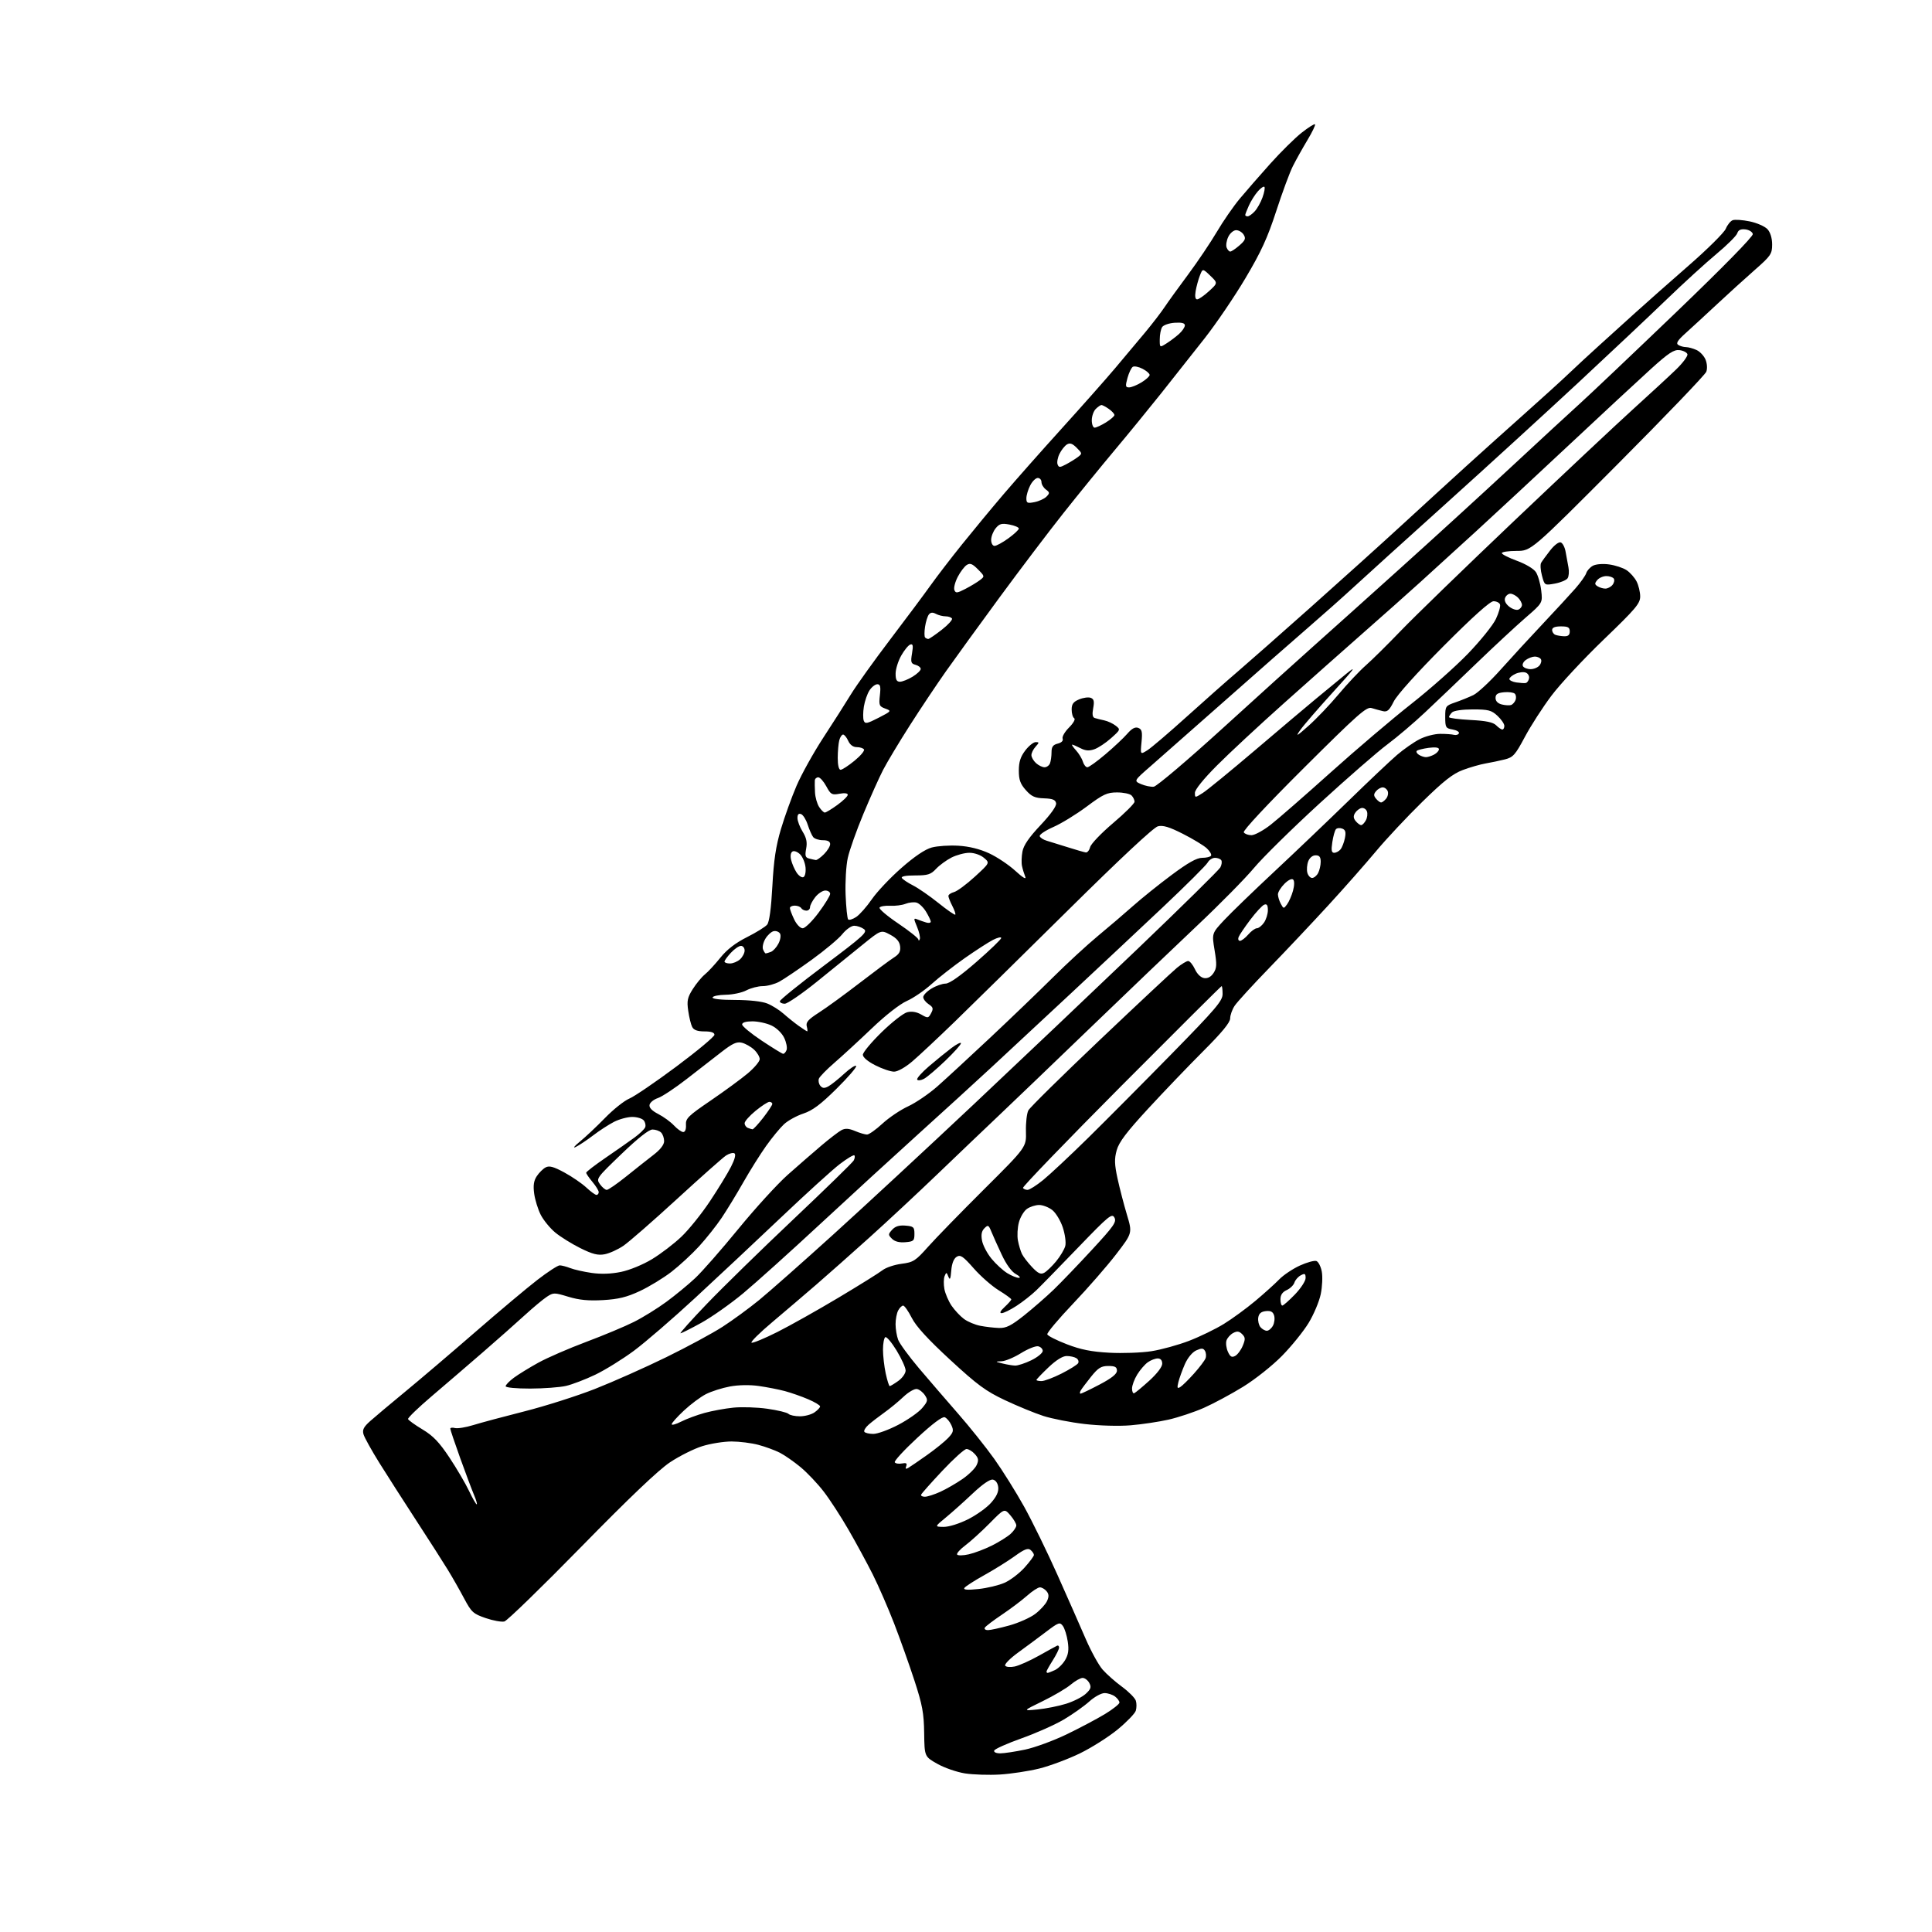 <?xml version="1.0" encoding="UTF-8" standalone="no"?>
<svg 
  version="1.1" 
  xmlns="http://www.w3.org/2000/svg" 
  xmlns:xlink="http://www.w3.org/1999/xlink" 
  xmlns:svg="http://www.w3.org/2000/svg"
  xmlns:rdf="http://www.w3.org/1999/02/22-rdf-syntax-ns#"
  xmlns:cc="http://creativecommons.org/ns#"
  xmlns:dc="http://purl.org/dc/elements/1.1/"
  viewBox="0 0 768 768"
  width="768"
  height="768"
>
<style>svg {background-color: white; }</style>"
<path stroke="none" fill="black" fill-rule="evenodd" d="M397.50,705.40C393.10,705.66 386.85,705.46 383.61,704.96C380.37,704.45 375.42,702.74 372.61,701.15C367.50,698.26 367.50,698.26 367.37,688.88C367.26,680.98 366.65,677.69 363.51,668.06C361.46,661.77 357.82,651.56 355.43,645.36C353.03,639.17 349.20,630.38 346.92,625.83C344.63,621.29 340.30,613.30 337.29,608.09C334.28,602.87 329.85,596.05 327.44,592.93C325.04,589.80 320.92,585.45 318.29,583.26C315.65,581.07 311.93,578.47 310.00,577.48C308.07,576.50 304.25,575.09 301.50,574.36C298.75,573.62 293.95,573.02 290.84,573.01C287.73,573.01 282.47,573.84 279.17,574.87C275.86,575.90 270.09,578.79 266.33,581.29C261.76,584.33 250.06,595.47 231.00,614.94C215.32,630.95 201.60,644.28 200.50,644.56C199.40,644.84 196.06,644.24 193.08,643.22C188.11,641.52 187.41,640.88 184.51,635.43C182.78,632.17 179.85,627.02 178.00,624.00C176.15,620.98 170.54,612.20 165.52,604.50C160.51,596.80 153.88,586.45 150.79,581.50C147.71,576.55 144.88,571.46 144.51,570.19C143.97,568.37 144.53,567.25 147.16,564.90C149.00,563.26 155.26,558.00 161.08,553.21C166.90,548.42 179.43,537.75 188.93,529.50C198.42,521.25 209.55,511.91 213.65,508.75C217.75,505.59 221.73,503.00 222.49,503.00C223.25,503.00 225.14,503.49 226.68,504.09C228.23,504.69 232.06,505.56 235.20,506.01C238.96,506.55 242.93,506.41 246.88,505.60C250.27,504.90 255.61,502.71 259.18,500.54C262.66,498.44 267.92,494.42 270.87,491.61C273.83,488.80 278.93,482.45 282.22,477.50C285.51,472.55 289.28,466.39 290.59,463.80C292.11,460.82 292.60,458.87 291.95,458.47C291.38,458.12 289.88,458.51 288.61,459.33C287.35,460.16 278.55,467.96 269.06,476.67C259.57,485.38 250.00,493.73 247.79,495.23C245.58,496.73 242.23,498.24 240.35,498.59C237.68,499.10 235.55,498.56 230.71,496.16C227.30,494.47 222.80,491.67 220.72,489.95C218.64,488.22 216.05,485.05 214.95,482.91C213.86,480.76 212.69,476.99 212.35,474.53C211.90,471.26 212.17,469.38 213.37,467.56C214.27,466.19 215.85,464.62 216.88,464.07C218.33,463.29 220.02,463.74 224.32,466.07C227.38,467.73 231.30,470.42 233.05,472.04C234.79,473.67 236.61,475.00 237.11,475.00C237.60,475.00 238.00,474.50 238.00,473.89C238.00,473.29 236.87,471.45 235.50,469.82C234.12,468.18 233.01,466.54 233.02,466.17C233.03,465.80 236.52,463.12 240.77,460.21C245.02,457.30 250.17,453.70 252.20,452.21C254.24,450.72 256.16,448.88 256.47,448.12C256.78,447.37 256.52,446.13 255.89,445.37C255.27,444.62 253.22,444.00 251.34,444.00C249.46,444.00 246.21,444.87 244.11,445.94C242.02,447.01 238.26,449.44 235.78,451.34C233.29,453.24 230.18,455.31 228.88,455.93C227.57,456.56 228.30,455.61 230.50,453.82C232.70,452.03 237.20,447.79 240.51,444.40C243.82,441.00 248.17,437.54 250.18,436.70C252.19,435.86 260.63,430.11 268.92,423.93C277.21,417.74 284.00,412.08 284.00,411.34C284.00,410.44 282.69,410.00 280.04,410.00C277.27,410.00 275.80,409.47 275.16,408.25C274.66,407.29 273.95,404.39 273.58,401.81C273.00,397.84 273.27,396.53 275.38,393.19C276.75,391.02 278.91,388.40 280.18,387.37C281.46,386.34 284.23,383.34 286.35,380.71C288.96,377.46 292.34,374.85 296.90,372.55C300.60,370.69 304.22,368.45 304.95,367.56C305.82,366.51 306.54,361.22 307.03,352.23C307.58,341.88 308.43,336.30 310.44,329.55C311.91,324.62 314.70,316.88 316.65,312.34C318.60,307.80 323.37,299.23 327.24,293.29C331.12,287.36 336.08,279.57 338.26,276.00C340.45,272.43 347.47,262.61 353.87,254.20C360.27,245.78 367.52,236.05 370.00,232.57C372.48,229.10 378.07,221.81 382.44,216.38C386.81,210.94 394.21,202.00 398.90,196.50C403.59,191.00 413.96,179.27 421.96,170.44C429.96,161.61 439.53,150.81 443.22,146.44C446.92,142.07 452.32,135.63 455.22,132.13C458.13,128.63 461.58,124.13 462.91,122.13C464.24,120.13 468.44,114.31 472.25,109.19C476.06,104.06 481.21,96.41 483.70,92.19C486.19,87.96 490.29,82.03 492.81,79.00C495.34,75.97 500.80,69.71 504.95,65.08C509.10,60.44 514.70,54.92 517.38,52.79C520.07,50.67 522.48,49.15 522.74,49.41C523.00,49.67 521.64,52.50 519.72,55.69C517.80,58.89 515.21,63.52 513.96,66.00C512.70,68.47 509.72,76.54 507.32,83.92C503.87,94.53 501.32,100.10 495.09,110.58C490.77,117.87 483.46,128.63 478.86,134.49C474.26,140.35 466.45,150.23 461.50,156.45C456.55,162.66 448.21,172.87 442.96,179.12C437.71,185.38 428.60,196.57 422.71,204.00C416.82,211.43 405.37,226.55 397.25,237.60C389.14,248.66 379.57,261.84 376.00,266.90C372.43,271.97 365.99,281.59 361.71,288.30C357.42,295.01 352.64,302.98 351.07,306.01C349.50,309.03 345.97,316.91 343.22,323.51C340.47,330.10 337.68,337.98 337.01,341.02C336.33,344.06 335.95,350.66 336.14,355.69C336.34,360.72 336.80,365.13 337.16,365.50C337.53,365.86 338.96,365.42 340.34,364.52C341.72,363.61 344.52,360.44 346.57,357.47C348.61,354.50 353.90,348.90 358.32,345.03C363.55,340.43 367.76,337.60 370.40,336.89C372.63,336.29 377.39,335.97 380.98,336.19C385.24,336.44 389.47,337.49 393.18,339.20C396.30,340.64 400.99,343.77 403.60,346.16C406.62,348.92 408.06,349.77 407.55,348.50C407.11,347.40 406.52,345.49 406.26,344.26C405.99,343.03 406.07,340.43 406.44,338.48C406.90,336.00 409.07,332.84 413.63,328.01C417.73,323.66 420.03,320.42 419.82,319.29C419.55,317.92 418.44,317.47 415.02,317.35C411.40,317.23 410.05,316.63 407.79,314.09C405.59,311.62 405.00,309.99 405.00,306.33C405.00,302.90 405.66,300.82 407.55,298.34C408.95,296.50 410.82,295.00 411.71,295.00C413.16,295.00 413.15,295.17 411.65,296.83C410.74,297.83 410.00,299.34 410.00,300.17C410.00,301.01 410.82,302.43 411.83,303.35C412.83,304.26 414.36,305.00 415.22,305.00C416.08,305.00 417.06,304.29 417.39,303.42C417.73,302.55 418.00,300.57 418.00,299.03C418.00,296.87 418.58,296.07 420.46,295.60C421.99,295.21 422.73,294.46 422.41,293.62C422.12,292.88 423.27,290.89 424.96,289.20C426.70,287.45 427.59,285.86 427.01,285.51C426.45,285.16 426.00,283.61 426.00,282.06C426.00,279.88 426.67,278.97 428.98,278.01C430.62,277.33 432.70,277.05 433.59,277.40C434.86,277.88 435.07,278.80 434.56,281.52C434.10,283.99 434.29,285.15 435.20,285.43C435.92,285.65 437.62,286.08 439.00,286.37C440.38,286.67 442.40,287.61 443.50,288.47C445.46,289.99 445.42,290.09 441.66,293.44C439.55,295.33 436.56,297.31 435.02,297.84C432.96,298.56 431.49,298.45 429.49,297.41C428.00,296.64 426.52,296.00 426.21,296.00C425.90,296.00 426.58,297.01 427.71,298.25C428.84,299.49 430.08,301.51 430.45,302.75C430.83,303.99 431.63,305.00 432.24,305.00C432.85,305.00 436.08,302.68 439.42,299.84C442.77,297.01 446.67,293.34 448.11,291.68C449.94,289.57 451.24,288.88 452.48,289.35C453.94,289.92 454.17,290.90 453.77,295.02C453.29,300.01 453.29,300.01 456.13,298.22C457.69,297.23 464.71,291.24 471.73,284.90C478.75,278.56 487.88,270.49 492.00,266.97C496.12,263.44 509.18,251.94 521.00,241.41C532.83,230.89 549.06,216.25 557.07,208.89C565.08,201.52 576.59,191.00 582.64,185.50C588.70,180.00 599.21,170.55 606.01,164.50C612.81,158.45 620.74,151.25 623.62,148.50C626.50,145.75 631.93,140.73 635.68,137.34C639.43,133.95 645.89,128.10 650.04,124.34C654.19,120.58 663.73,112.15 671.23,105.60C678.74,99.06 685.40,92.45 686.03,90.92C686.67,89.39 687.89,87.87 688.76,87.54C689.63,87.20 692.69,87.42 695.56,88.01C698.43,88.61 701.60,90.01 702.62,91.13C703.76,92.40 704.45,94.68 704.45,97.20C704.45,100.95 703.95,101.69 697.48,107.37C693.64,110.74 686.89,116.88 682.47,121.00C678.05,125.12 672.49,130.25 670.12,132.38C666.85,135.32 666.13,136.47 667.15,137.12C667.89,137.59 669.27,137.98 670.20,137.98C671.14,137.99 673.02,138.51 674.39,139.13C675.75,139.75 677.36,141.46 677.97,142.93C678.61,144.48 678.74,146.52 678.28,147.77C677.84,148.96 662.00,165.47 643.08,184.47C608.67,219.00 608.67,219.00 602.84,219.00C599.63,219.00 597.00,219.39 597.00,219.87C597.00,220.34 599.71,221.72 603.02,222.93C606.48,224.19 609.68,226.10 610.55,227.43C611.38,228.71 612.33,231.98 612.65,234.70C613.24,239.66 613.24,239.66 606.40,245.58C602.64,248.84 593.92,256.93 587.03,263.57C580.14,270.21 570.90,279.03 566.50,283.16C562.10,287.30 555.35,293.04 551.50,295.91C547.65,298.77 535.56,309.30 524.63,319.30C513.71,329.30 501.93,340.89 498.47,345.04C495.00,349.20 484.82,359.53 475.83,368.00C466.85,376.48 447.58,394.91 433.00,408.96C418.43,423.01 402.23,438.54 397.00,443.49C391.78,448.43 380.94,458.78 372.91,466.49C364.89,474.19 352.52,485.72 345.41,492.11C338.31,498.50 328.90,506.83 324.50,510.64C320.10,514.44 312.27,521.12 307.10,525.48C301.92,529.83 298.17,533.56 298.76,533.75C299.34,533.95 303.96,532.03 309.00,529.50C314.05,526.96 324.99,520.82 333.30,515.85C341.61,510.89 349.49,505.97 350.81,504.93C352.14,503.89 355.53,502.74 358.36,502.38C363.08,501.77 363.95,501.21 368.93,495.61C371.92,492.25 381.93,481.97 391.18,472.76C408.00,456.02 408.00,456.02 407.83,449.76C407.74,446.32 408.17,442.55 408.79,441.39C409.41,440.23 422.20,427.63 437.21,413.38C452.22,399.13 466.00,386.24 467.83,384.74C469.66,383.23 471.68,382.01 472.33,382.02C472.97,382.03 474.18,383.50 475.00,385.27C475.90,387.22 477.37,388.62 478.69,388.81C480.10,389.01 481.41,388.30 482.40,386.79C483.69,384.82 483.76,383.40 482.82,377.74C481.71,371.02 481.71,371.02 486.60,365.78C489.30,362.89 498.25,354.23 506.50,346.53C514.75,338.83 528.02,326.16 536.00,318.39C543.98,310.61 552.68,302.38 555.34,300.10C558.00,297.82 562.04,295.00 564.32,293.84C566.60,292.67 570.27,291.72 572.48,291.72C574.69,291.71 577.17,291.89 578.00,292.11C578.83,292.32 579.70,292.05 579.94,291.50C580.19,290.95 579.06,290.27 577.44,289.99C574.70,289.52 574.50,289.17 574.50,285.03C574.50,280.74 574.64,280.54 578.50,279.21C580.70,278.46 583.94,277.14 585.71,276.29C587.47,275.43 592.38,270.85 596.60,266.11C600.83,261.38 608.39,253.16 613.40,247.85C618.40,242.54 624.18,236.27 626.24,233.92C628.30,231.57 630.24,228.83 630.56,227.82C630.87,226.82 632.07,225.50 633.22,224.88C634.41,224.25 637.16,224.02 639.66,224.37C642.05,224.70 645.16,225.71 646.56,226.63C647.96,227.55 649.75,229.56 650.55,231.10C651.35,232.64 652.00,235.34 652.00,237.10C652.00,239.90 650.23,241.99 637.49,254.24C629.51,261.92 620.15,271.97 616.70,276.58C613.24,281.18 608.49,288.55 606.15,292.95C602.34,300.10 601.49,301.05 598.19,301.88C596.16,302.39 592.74,303.11 590.58,303.48C588.43,303.85 584.34,305.02 581.51,306.08C577.52,307.57 573.85,310.46 565.37,318.76C559.33,324.67 551.04,333.52 546.95,338.43C542.85,343.34 534.33,353.01 528.00,359.90C521.67,366.80 511.11,378.00 504.52,384.80C497.93,391.59 491.75,398.36 490.78,399.83C489.81,401.30 489.01,403.55 489.01,404.83C489.00,406.46 485.77,410.40 478.33,417.83C472.46,423.70 462.58,434.01 456.37,440.75C447.81,450.04 444.79,454.03 443.90,457.25C442.95,460.68 443.02,462.85 444.24,468.50C445.08,472.35 446.75,478.80 447.96,482.83C450.16,490.16 450.16,490.16 443.69,498.58C440.13,503.22 432.44,512.04 426.59,518.19C420.74,524.34 416.11,529.85 416.31,530.43C416.50,531.02 420.00,532.79 424.08,534.36C429.67,536.51 433.85,537.34 441.00,537.73C446.23,538.01 453.73,537.74 457.68,537.13C461.63,536.51 468.38,534.65 472.67,533.00C476.96,531.35 483.18,528.33 486.49,526.29C489.79,524.26 495.43,520.14 499.00,517.15C502.57,514.16 506.85,510.30 508.50,508.59C510.15,506.88 513.83,504.41 516.67,503.10C519.52,501.80 522.50,500.98 523.30,501.28C524.10,501.59 525.06,503.48 525.43,505.48C525.81,507.49 525.62,511.53 525.01,514.47C524.40,517.40 522.23,522.54 520.20,525.88C518.16,529.23 513.42,535.10 509.65,538.94C505.84,542.83 498.96,548.29 494.15,551.26C489.39,554.19 482.35,557.97 478.50,559.67C474.65,561.36 468.35,563.46 464.50,564.33C460.64,565.20 453.87,566.21 449.44,566.58C444.84,566.97 437.00,566.75 431.18,566.07C425.57,565.42 418.17,563.97 414.74,562.86C411.31,561.75 404.45,558.93 399.50,556.60C391.87,553.00 388.56,550.57 377.70,540.55C368.85,532.38 364.15,527.25 362.44,523.87C361.08,521.19 359.54,519.00 359.02,519.00C358.50,519.00 357.60,519.87 357.04,520.93C356.47,522.00 356.00,524.44 356.00,526.37C356.00,528.29 356.47,531.10 357.04,532.61C357.62,534.12 361.33,539.19 365.29,543.88C369.26,548.56 376.26,556.69 380.86,561.95C385.46,567.20 391.92,575.29 395.22,579.91C398.52,584.54 403.86,593.09 407.10,598.91C410.33,604.74 416.29,616.92 420.34,626.00C424.39,635.08 429.45,646.54 431.58,651.48C433.72,656.42 436.74,661.92 438.31,663.70C439.88,665.49 443.35,668.56 446.03,670.52C448.70,672.49 451.17,674.97 451.51,676.05C451.86,677.12 451.84,678.92 451.49,680.05C451.13,681.17 447.90,684.51 444.31,687.47C440.72,690.43 433.96,694.71 429.29,696.99C424.62,699.26 417.35,701.97 413.15,703.02C408.94,704.06 401.90,705.13 397.50,705.40zM397.67,696.98C399.23,696.97 403.65,696.30 407.50,695.49C411.35,694.68 418.77,691.95 423.99,689.44C429.20,686.92 436.07,683.28 439.24,681.36C442.41,679.43 445.00,677.37 445.00,676.79C445.00,676.20 444.21,675.12 443.25,674.39C442.29,673.66 440.43,673.05 439.12,673.03C437.79,673.01 435.10,674.49 433.01,676.37C430.96,678.22 426.41,681.44 422.89,683.53C419.38,685.61 411.79,688.99 406.04,691.03C400.29,693.08 395.41,695.26 395.21,695.88C394.99,696.53 396.01,696.99 397.67,696.98zM412.50,679.53C415.80,679.20 420.90,678.18 423.83,677.26C426.76,676.34 430.26,674.56 431.62,673.30C433.64,671.43 433.89,670.66 433.01,669.01C432.41,667.90 431.22,667.00 430.36,667.00C429.50,667.00 427.37,668.20 425.64,669.66C423.91,671.13 418.90,674.08 414.50,676.23C406.50,680.13 406.50,680.13 412.50,679.53zM416.45,665.00C416.70,665.00 417.98,664.51 419.29,663.91C420.60,663.32 422.45,661.52 423.40,659.91C424.69,657.72 424.95,655.87 424.45,652.54C424.09,650.09 423.21,647.30 422.50,646.34C421.32,644.72 420.82,644.89 415.86,648.65C412.91,650.88 407.90,654.60 404.72,656.91C401.55,659.21 399.23,661.56 399.57,662.11C399.92,662.68 401.56,662.83 403.35,662.46C405.08,662.10 409.43,660.16 413.00,658.15C416.57,656.14 419.84,654.35 420.25,654.17C420.66,653.98 421.00,654.33 421.00,654.94C421.00,655.54 419.88,657.82 418.50,660.00C417.12,662.18 416.00,664.19 416.00,664.48C416.00,664.77 416.20,665.00 416.45,665.00zM392.71,648.00C393.72,648.00 397.56,647.16 401.24,646.14C404.92,645.12 409.56,643.05 411.54,641.54C413.52,640.03 415.62,637.73 416.22,636.43C417.02,634.66 416.97,633.67 416.02,632.53C415.33,631.69 414.14,631.00 413.38,631.00C412.62,631.00 410.32,632.50 408.25,634.34C406.19,636.17 401.72,639.54 398.31,641.83C394.91,644.12 391.84,646.44 391.50,647.00C391.16,647.55 391.71,648.00 392.71,648.00zM388.94,631.66C392.37,631.31 397.06,630.18 399.34,629.17C401.63,628.15 405.19,625.45 407.25,623.16C409.31,620.87 411.00,618.60 411.00,618.12C411.00,617.64 410.40,616.74 409.66,616.13C408.63,615.28 407.17,615.85 403.41,618.57C400.71,620.52 395.24,623.93 391.25,626.15C387.27,628.36 383.71,630.66 383.35,631.25C382.89,631.99 384.60,632.12 388.94,631.66zM385.07,617.87C387.32,617.37 391.48,615.79 394.33,614.37C397.17,612.94 400.51,610.85 401.75,609.72C402.99,608.58 404.00,607.08 404.00,606.38C404.00,605.68 402.93,603.87 401.63,602.35C399.25,599.59 399.25,599.59 393.38,605.55C390.14,608.82 385.80,612.76 383.73,614.31C381.65,615.86 380.19,617.50 380.47,617.96C380.76,618.41 382.83,618.38 385.07,617.87zM375.09,606.96C377.17,606.98 381.25,605.72 384.78,603.95C388.13,602.28 392.28,599.31 393.99,597.35C396.15,594.90 397.02,592.98 396.81,591.16C396.62,589.55 395.79,588.38 394.68,588.17C393.53,587.95 390.57,589.99 386.68,593.66C383.28,596.87 378.48,601.17 376.00,603.21C371.50,606.91 371.50,606.91 375.09,606.96zM189.50,598.00C189.79,598.00 189.31,596.31 188.43,594.25C187.56,592.19 185.08,585.59 182.92,579.58C180.76,573.58 179.00,568.33 179.00,567.93C179.00,567.52 179.84,567.41 180.86,567.67C181.88,567.94 185.15,567.41 188.11,566.50C191.07,565.58 200.25,563.12 208.50,561.03C216.75,558.94 229.38,554.92 236.56,552.10C243.75,549.27 256.47,543.61 264.84,539.51C273.20,535.42 283.30,529.96 287.27,527.39C291.25,524.82 297.76,520.06 301.74,516.81C305.72,513.55 318.99,501.83 331.24,490.74C343.48,479.66 368.57,456.40 387.00,439.06C405.43,421.71 434.81,393.83 452.31,377.09C469.80,360.35 484.56,345.82 485.10,344.81C485.65,343.79 485.82,342.52 485.49,341.98C485.15,341.44 484.02,341.00 482.98,341.00C481.93,341.00 480.62,341.85 480.06,342.89C479.51,343.92 471.49,351.91 462.24,360.64C452.99,369.36 436.49,384.82 425.58,395.00C414.67,405.18 400.51,418.35 394.12,424.27C387.73,430.20 374.66,442.12 365.08,450.77C355.51,459.42 337.96,475.51 326.08,486.53C314.21,497.55 300.40,509.97 295.39,514.14C290.38,518.30 282.89,523.57 278.76,525.85C274.63,528.13 270.92,530.00 270.51,530.00C270.11,530.00 274.85,524.71 281.05,518.25C287.24,511.79 302.71,496.67 315.41,484.67C328.11,472.66 338.88,462.16 339.34,461.34C339.80,460.52 339.93,459.60 339.62,459.28C339.31,458.97 336.68,460.55 333.78,462.78C330.87,465.01 320.40,474.52 310.50,483.92C300.60,493.32 285.22,507.74 276.33,515.95C267.44,524.17 256.48,533.62 251.98,536.96C247.48,540.29 240.58,544.57 236.65,546.46C232.72,548.34 227.47,550.35 225.00,550.92C222.53,551.49 216.11,551.96 210.75,551.98C205.25,551.99 201.00,551.59 201.00,551.05C201.00,550.53 202.46,549.01 204.25,547.69C206.04,546.36 210.43,543.66 214.00,541.69C217.57,539.72 226.12,536.01 233.00,533.43C239.88,530.85 248.43,527.28 252.00,525.48C255.57,523.69 261.40,520.08 264.94,517.47C268.48,514.86 273.60,510.65 276.31,508.11C279.03,505.58 286.77,496.75 293.52,488.50C300.27,480.25 309.11,470.57 313.15,466.99C317.19,463.40 323.20,458.18 326.50,455.38C329.80,452.58 333.41,449.82 334.51,449.24C336.00,448.46 337.41,448.55 339.88,449.59C341.72,450.37 343.87,451.00 344.66,451.00C345.44,451.00 348.20,449.04 350.79,446.65C353.38,444.26 357.98,441.17 361.00,439.78C364.02,438.39 369.24,434.83 372.60,431.88C375.95,428.92 385.40,420.20 393.60,412.51C401.79,404.82 413.03,394.02 418.58,388.51C424.12,383.00 432.19,375.57 436.50,372.00C440.82,368.43 447.09,363.07 450.43,360.10C453.77,357.13 460.63,351.61 465.68,347.85C472.27,342.94 475.72,341.00 477.87,341.00C479.53,341.00 481.12,340.62 481.41,340.15C481.70,339.68 480.94,338.36 479.72,337.22C478.50,336.08 474.23,333.50 470.23,331.47C464.79,328.71 462.29,327.96 460.28,328.47C458.59,328.89 445.39,341.22 424.55,361.84C406.37,379.82 386.10,399.76 379.50,406.16C372.90,412.55 365.34,419.63 362.69,421.89C359.87,424.30 356.85,426.00 355.41,426.00C354.05,426.00 350.70,424.87 347.97,423.48C344.98,421.97 343.00,420.30 343.00,419.29C343.00,418.36 346.35,414.34 350.44,410.34C354.53,406.34 359.11,402.76 360.63,402.38C362.44,401.92 364.35,402.24 366.19,403.29C368.85,404.82 369.04,404.80 370.13,402.75C371.11,400.93 370.95,400.38 369.14,399.18C367.96,398.40 367.00,397.13 367.00,396.36C367.00,395.60 368.46,394.08 370.25,392.99C372.04,391.90 374.57,391.01 375.87,391.00C377.41,391.00 381.70,387.99 388.12,382.40C393.55,377.66 398.00,373.38 398.00,372.87C398.00,372.36 396.54,372.70 394.75,373.61C392.96,374.52 387.90,377.79 383.50,380.87C379.10,383.96 373.17,388.59 370.33,391.16C367.49,393.73 363.05,396.77 360.46,397.91C357.69,399.14 351.99,403.59 346.60,408.75C341.57,413.56 334.89,419.70 331.77,422.40C328.65,425.09 325.85,427.96 325.53,428.77C325.22,429.59 325.47,430.86 326.09,431.61C326.94,432.63 327.70,432.70 329.25,431.87C330.37,431.27 333.21,429.00 335.56,426.84C337.90,424.68 340.06,423.28 340.34,423.74C340.62,424.19 337.10,428.28 332.51,432.81C326.22,439.04 322.99,441.45 319.34,442.66C316.68,443.54 313.23,445.44 311.67,446.88C310.11,448.32 306.92,452.20 304.57,455.50C302.22,458.80 298.13,465.32 295.47,470.00C292.81,474.68 288.94,481.02 286.88,484.10C284.82,487.17 280.78,492.26 277.91,495.41C275.04,498.55 270.06,503.14 266.86,505.61C263.66,508.07 258.03,511.50 254.35,513.22C249.16,515.64 245.87,516.45 239.74,516.81C233.95,517.14 230.26,516.79 225.96,515.49C220.33,513.78 219.98,513.78 217.38,515.49C215.88,516.47 211.90,519.79 208.52,522.88C205.15,525.97 197.68,532.57 191.94,537.55C186.20,542.53 177.09,550.35 171.71,554.93C166.32,559.51 162.05,563.63 162.21,564.10C162.37,564.57 164.96,566.43 167.96,568.23C172.17,570.75 174.61,573.30 178.67,579.42C181.56,583.77 185.06,589.74 186.45,592.67C187.84,595.60 189.21,598.00 189.50,598.00zM367.67,594.98C368.68,594.97 371.41,594.09 373.75,593.03C376.08,591.97 380.05,589.69 382.56,587.96C385.07,586.23 387.62,583.74 388.22,582.41C389.11,580.46 388.98,579.63 387.50,578.00C386.51,576.90 385.02,576.00 384.21,576.00C383.39,576.00 379.07,579.89 374.61,584.64C370.15,589.39 366.35,593.67 366.17,594.14C365.98,594.61 366.66,594.99 367.67,594.98zM361.08,583.49C361.86,583.03 365.20,580.75 368.50,578.41C371.80,576.08 375.59,573.01 376.92,571.60C379.01,569.36 379.18,568.68 378.17,566.48C377.54,565.09 376.35,563.69 375.54,563.38C374.59,563.01 370.63,565.99 364.59,571.60C359.38,576.43 355.37,580.79 355.68,581.29C355.98,581.78 357.27,581.99 358.53,581.75C360.25,581.42 360.68,581.68 360.24,582.82C359.82,583.91 360.05,584.10 361.08,583.49zM347.16,570.00C348.84,570.00 353.32,568.36 357.13,566.36C360.94,564.36 365.19,561.38 366.57,559.74C368.83,557.05 368.94,556.54 367.67,554.63C366.90,553.46 365.48,552.34 364.52,552.16C363.56,551.96 361.15,553.35 359.14,555.25C357.14,557.15 353.70,559.98 351.50,561.54C349.30,563.11 346.50,565.27 345.28,566.34C344.06,567.41 343.30,568.68 343.59,569.15C343.88,569.62 345.49,570.00 347.16,570.00zM270.78,565.11C272.86,564.05 277.02,562.50 280.03,561.67C283.04,560.84 288.22,559.89 291.54,559.56C294.86,559.22 300.93,559.42 305.02,560.00C309.11,560.58 312.89,561.49 313.43,562.03C313.96,562.56 316.01,563.00 317.98,563.00C319.95,563.00 322.56,562.30 323.78,561.44C325.00,560.59 326.00,559.52 326.00,559.07C326.00,558.62 323.86,557.33 321.25,556.22C318.64,555.10 314.48,553.65 312.00,552.98C309.52,552.32 304.85,551.41 301.62,550.95C298.04,550.44 293.56,550.52 290.15,551.15C287.08,551.72 282.80,553.08 280.64,554.18C278.48,555.28 274.53,558.23 271.86,560.73C269.19,563.23 267.00,565.67 267.00,566.16C267.00,566.64 268.70,566.17 270.78,565.11zM429.54,554.00C429.91,554.00 433.31,552.37 437.10,550.38C441.89,547.86 444.00,546.18 444.00,544.88C444.00,543.41 443.26,543.00 440.57,543.00C437.73,543.00 436.54,543.74 433.72,547.25C431.85,549.59 429.99,552.06 429.60,552.75C429.20,553.44 429.18,554.00 429.54,554.00zM450.86,553.83C451.33,553.65 454.03,551.41 456.86,548.85C459.93,546.06 462.00,543.35 462.00,542.10C462.00,540.75 461.36,540.00 460.22,540.00C459.24,540.00 457.48,540.67 456.30,541.50C455.13,542.32 453.23,544.51 452.08,546.37C450.94,548.22 450.00,550.73 450.00,551.95C450.00,553.17 450.39,554.02 450.86,553.83zM469.16,551.38C469.96,550.90 472.42,548.48 474.64,546.00C476.86,543.52 478.93,540.78 479.24,539.91C479.56,539.03 479.44,537.71 478.98,536.97C478.31,535.88 477.63,535.85 475.51,536.81C473.96,537.52 472.12,539.75 471.01,542.26C469.99,544.59 468.83,547.80 468.43,549.38C467.85,551.73 467.98,552.10 469.16,551.38zM353.68,551.00C353.96,551.00 355.50,550.07 357.10,548.93C358.69,547.79 360.00,545.94 360.00,544.81C360.00,543.68 358.39,540.11 356.42,536.87C354.45,533.63 352.43,531.24 351.92,531.55C351.41,531.86 351.00,534.09 351.00,536.51C351.00,538.93 351.49,543.17 352.08,545.95C352.68,548.73 353.40,551.00 353.68,551.00zM414.03,549.00C415.14,549.00 418.71,547.66 421.96,546.02C425.20,544.38 428.17,542.53 428.56,541.91C428.94,541.29 428.64,540.38 427.88,539.90C427.12,539.42 425.38,539.03 424.00,539.04C422.41,539.04 419.78,540.69 416.75,543.58C414.14,546.07 412.00,548.31 412.00,548.55C412.00,548.80 412.91,549.00 414.03,549.00zM403.50,542.84C404.60,542.88 407.52,541.92 410.00,540.71C412.48,539.49 414.50,537.83 414.50,537.01C414.50,536.20 413.67,535.37 412.66,535.17C411.64,534.98 408.58,536.21 405.84,537.91C403.10,539.61 399.66,541.05 398.18,541.12C395.50,541.24 395.50,541.24 398.50,542.00C400.15,542.42 402.40,542.80 403.50,542.84zM491.00,539.00C491.95,538.49 493.30,536.68 494.01,534.97C495.10,532.34 495.07,531.64 493.77,530.34C492.57,529.15 491.78,529.05 490.18,529.90C489.06,530.50 487.87,531.85 487.54,532.88C487.21,533.92 487.47,535.93 488.11,537.34C489.03,539.36 489.66,539.72 491.00,539.00zM503.59,529.00C504.33,529.00 505.42,528.08 506.02,526.96C506.62,525.84 506.82,524.02 506.47,522.90C506.00,521.42 505.12,520.97 503.16,521.19C501.26,521.41 500.41,522.16 500.17,523.81C499.99,525.07 500.39,526.76 501.05,527.56C501.71,528.35 502.85,529.00 503.59,529.00zM397.09,527.89C399.98,527.98 401.90,527.02 407.09,522.91C410.61,520.10 415.91,515.49 418.85,512.66C421.79,509.82 428.67,502.66 434.13,496.74C442.78,487.38 443.93,485.73 443.00,484.01C442.04,482.20 440.73,483.28 428.72,495.75C421.45,503.30 413.93,511.01 412.00,512.87C410.07,514.73 406.50,517.54 404.05,519.12C401.61,520.71 398.96,522.00 398.16,522.00C397.22,522.00 397.64,521.14 399.35,519.55C400.81,518.20 402.00,516.84 402.00,516.54C402.00,516.23 399.76,514.60 397.02,512.92C394.28,511.23 389.79,507.30 387.05,504.17C382.81,499.36 381.79,498.67 380.28,499.60C379.13,500.32 378.37,502.25 378.14,505.10C377.87,508.48 377.60,509.03 377.00,507.50C376.28,505.66 376.16,505.64 375.50,507.26C375.10,508.22 375.07,510.54 375.41,512.40C375.76,514.26 377.05,517.25 378.27,519.05C379.50,520.84 381.71,523.21 383.19,524.30C384.66,525.40 387.59,526.63 389.69,527.03C391.78,527.44 395.11,527.82 397.09,527.89zM509.75,518.98C510.16,518.97 512.41,516.99 514.75,514.57C517.09,512.14 519.00,509.21 519.00,508.05C519.00,506.26 518.69,506.09 517.07,506.96C516.00,507.53 514.87,508.83 514.55,509.85C514.23,510.86 512.85,512.21 511.48,512.83C509.79,513.60 509.00,514.76 509.00,516.48C509.00,517.87 509.34,518.99 509.75,518.98zM405.00,507.96C405.83,507.94 405.29,507.27 403.81,506.46C402.14,505.55 400.02,502.65 398.20,498.75C396.58,495.31 394.73,491.19 394.08,489.59C393.00,486.94 392.75,486.82 391.32,488.25C390.20,489.37 389.93,490.80 390.38,493.19C390.72,495.04 392.43,498.28 394.17,500.39C395.92,502.51 398.73,505.08 400.42,506.11C402.11,507.15 404.18,507.98 405.00,507.96zM415.07,505.96C416.05,505.44 418.20,503.37 419.85,501.37C421.50,499.36 423.13,496.61 423.47,495.26C423.81,493.90 423.36,490.59 422.47,487.91C421.58,485.22 419.70,482.12 418.29,481.01C416.88,479.91 414.54,479.00 413.09,479.00C411.63,479.00 409.46,479.69 408.25,480.54C407.04,481.38 405.59,483.80 405.03,485.90C404.46,488.01 404.29,491.25 404.64,493.11C404.99,494.98 405.72,497.40 406.26,498.50C406.80,499.60 408.60,501.94 410.27,503.70C412.64,506.21 413.69,506.70 415.07,505.96zM359.87,493.80C357.49,494.00 355.67,493.53 354.58,492.43C353.01,490.87 353.02,490.64 354.65,488.83C355.89,487.47 357.44,486.99 359.95,487.20C363.16,487.47 363.50,487.79 363.50,490.50C363.50,493.23 363.17,493.53 359.87,493.80zM241.20,473.00C241.79,473.00 245.25,470.61 248.89,467.69C252.52,464.77 257.41,460.90 259.75,459.10C262.49,457.00 264.00,455.04 264.00,453.62C264.00,452.40 263.46,450.86 262.80,450.20C262.14,449.54 260.60,449.00 259.38,449.00C257.93,449.00 253.64,452.39 247.02,458.75C237.10,468.29 236.91,468.55 238.50,470.75C239.39,471.99 240.60,473.00 241.20,473.00zM408.47,473.00C409.21,473.00 412.00,471.24 414.66,469.08C417.32,466.92 425.37,459.39 432.55,452.33C439.72,445.27 454.69,430.22 465.80,418.88C483.37,400.94 486.00,397.85 486.00,395.13C486.00,393.41 485.83,392.00 485.61,392.00C485.40,392.00 467.44,409.88 445.69,431.73C423.95,453.58 406.38,471.80 406.64,472.23C406.90,472.65 407.73,473.00 408.47,473.00zM271.60,450.00C272.36,450.00 272.79,448.87 272.68,447.15C272.52,444.60 273.54,443.60 282.50,437.49C288.00,433.74 294.64,428.87 297.25,426.68C299.86,424.48 302.00,421.94 302.00,421.02C302.00,420.10 300.99,418.40 299.75,417.25C298.51,416.09 296.34,414.86 294.92,414.51C292.87,414.00 291.22,414.75 286.79,418.19C283.74,420.56 277.47,425.43 272.87,429.00C268.27,432.57 263.16,435.95 261.52,436.50C259.87,437.05 258.38,438.26 258.20,439.20C257.98,440.32 259.16,441.55 261.69,442.85C263.78,443.93 266.59,445.97 267.92,447.40C269.26,448.83 270.91,450.00 271.60,450.00zM299.12,448.92C299.46,448.96 301.37,446.90 303.37,444.34C305.36,441.77 307.00,439.30 307.00,438.84C307.00,438.38 306.48,438.00 305.85,438.00C305.22,438.00 302.75,439.61 300.35,441.57C297.96,443.53 296.00,445.74 296.00,446.48C296.00,447.23 296.56,448.06 297.25,448.34C297.94,448.62 298.78,448.88 299.12,448.92zM367.31,428.84C366.11,429.48 364.89,429.63 364.60,429.16C364.31,428.70 366.42,426.31 369.29,423.86C372.15,421.41 376.19,418.13 378.25,416.58C380.31,415.03 382.00,414.19 382.00,414.72C382.00,415.25 379.19,418.38 375.75,421.68C372.31,424.97 368.51,428.20 367.31,428.84zM311.28,418.90C311.71,418.95 312.34,418.28 312.67,417.41C313.01,416.53 312.59,414.35 311.73,412.57C310.84,410.69 308.71,408.62 306.69,407.66C304.77,406.75 301.35,406.00 299.10,406.00C296.48,406.00 295.01,406.45 295.01,407.25C295.02,407.94 298.51,410.82 302.76,413.65C307.02,416.48 310.85,418.84 311.28,418.90zM320.87,409.97C321.07,409.99 320.99,409.09 320.70,407.98C320.28,406.37 321.29,405.24 325.53,402.52C328.48,400.64 335.75,395.34 341.70,390.76C347.64,386.18 353.76,381.63 355.31,380.65C357.45,379.30 358.05,378.23 357.81,376.19C357.59,374.28 356.44,372.93 353.86,371.55C350.22,369.60 350.22,369.60 342.88,375.55C338.85,378.82 330.67,385.44 324.72,390.25C318.76,395.06 313.01,399.00 311.94,399.00C310.87,399.00 310.00,398.55 310.00,398.01C310.00,397.47 317.92,391.08 327.59,383.82C343.42,371.94 345.01,370.48 343.40,369.31C342.42,368.59 340.69,368.00 339.56,368.00C338.42,368.00 336.31,369.50 334.84,371.33C333.38,373.16 327.87,377.77 322.60,381.58C317.32,385.39 311.54,389.29 309.75,390.25C307.96,391.21 305.02,392.00 303.20,392.00C301.39,392.00 298.46,392.76 296.70,393.68C294.94,394.61 291.25,395.40 288.50,395.43C285.75,395.47 283.39,395.95 283.26,396.50C283.12,397.11 286.61,397.50 292.26,397.50C297.85,397.51 302.88,398.06 305.00,398.91C306.93,399.68 309.85,401.52 311.50,402.99C313.15,404.46 315.85,406.62 317.50,407.80C319.15,408.97 320.66,409.95 320.87,409.97zM290.17,383.00C291.37,383.00 293.17,382.26 294.17,381.35C295.18,380.43 296.00,378.86 296.00,377.85C296.00,376.83 295.34,376.00 294.54,376.00C293.74,376.00 291.94,377.23 290.54,378.74C289.14,380.25 288.00,381.82 288.00,382.24C288.00,382.66 288.98,383.00 290.17,383.00zM304.39,379.00C304.63,379.00 305.56,378.72 306.46,378.38C307.35,378.04 308.70,376.55 309.46,375.07C310.24,373.57 310.50,371.81 310.06,371.09C309.62,370.38 308.50,369.96 307.56,370.15C306.63,370.34 305.15,371.68 304.28,373.12C303.40,374.57 302.97,376.48 303.31,377.37C303.66,378.27 304.14,379.00 304.39,379.00zM365.63,373.34C365.89,372.71 365.41,370.52 364.56,368.49C363.11,365.03 363.13,364.84 364.76,365.51C365.72,365.90 367.29,366.45 368.25,366.73C369.21,367.01 370.00,366.84 370.00,366.37C369.99,365.89 369.14,364.10 368.10,362.39C367.06,360.68 365.35,359.06 364.31,358.79C363.28,358.52 361.32,358.74 359.96,359.28C358.61,359.82 355.86,360.17 353.85,360.06C351.85,359.95 349.95,360.28 349.63,360.78C349.32,361.29 352.65,364.13 357.03,367.08C361.41,370.04 365.04,372.92 365.08,373.48C365.12,374.04 365.37,373.98 365.63,373.34zM492.90,374.00C493.51,374.00 494.99,372.88 496.19,371.50C497.38,370.12 498.93,369.00 499.62,369.00C500.32,369.00 501.59,368.00 502.44,366.78C503.30,365.56 504.00,363.32 504.00,361.81C504.00,359.83 503.60,359.22 502.56,359.62C501.76,359.92 499.27,362.61 497.03,365.58C494.78,368.56 492.68,371.67 492.36,372.50C492.05,373.32 492.29,374.00 492.90,374.00zM319.09,369.00C320.03,369.00 322.87,366.22 325.40,362.81C327.93,359.41 330.00,356.03 330.00,355.31C330.00,354.59 329.13,354.00 328.07,354.00C327.01,354.00 325.21,355.19 324.07,356.63C322.93,358.08 322.00,359.88 322.00,360.63C322.00,361.39 321.35,362.00 320.56,362.00C319.77,362.00 318.84,361.55 318.50,361.00C318.16,360.45 317.01,360.00 315.94,360.00C314.87,360.00 314.00,360.43 314.00,360.97C314.00,361.50 314.76,363.52 315.69,365.47C316.65,367.48 318.11,369.00 319.09,369.00zM379.74,363.59C379.96,363.37 379.44,361.82 378.57,360.14C377.71,358.47 377.00,356.68 377.00,356.16C377.00,355.64 378.01,354.94 379.25,354.61C380.49,354.28 384.20,351.53 387.50,348.51C393.50,343.01 393.50,343.01 391.14,341.01C389.77,339.85 387.33,339.00 385.35,339.00C383.46,339.00 380.25,339.86 378.21,340.90C376.17,341.95 373.41,343.97 372.08,345.40C370.00,347.63 368.81,348.00 363.77,348.00C360.04,348.00 358.11,348.37 358.51,349.01C358.85,349.57 360.85,350.91 362.96,351.98C365.06,353.05 369.60,356.19 373.05,358.96C376.51,361.74 379.51,363.82 379.74,363.59zM511.64,359.48C512.40,358.44 513.46,356.01 513.99,354.08C514.57,351.98 514.59,350.19 514.06,349.66C513.52,349.12 512.11,349.80 510.58,351.33C509.16,352.75 508.00,354.63 508.00,355.52C508.00,356.41 508.51,358.08 509.13,359.25C510.23,361.30 510.30,361.31 511.64,359.48zM319.31,348.70C320.00,348.46 320.38,346.84 320.22,344.89C320.06,343.03 319.09,340.66 318.07,339.63C317.04,338.60 315.67,338.08 315.02,338.49C314.30,338.93 314.09,340.25 314.49,341.86C314.84,343.31 315.81,345.54 316.63,346.81C317.45,348.08 318.66,348.93 319.31,348.70zM521.58,349.00C522.32,349.00 523.40,348.13 523.96,347.07C524.53,346.00 525.00,343.98 525.00,342.57C525.00,340.66 524.48,340.00 522.98,340.00C521.76,340.00 520.59,340.96 520.04,342.39C519.54,343.71 519.38,345.73 519.68,346.89C519.99,348.05 520.84,349.00 521.58,349.00zM324.30,341.88C324.73,341.95 326.20,340.90 327.55,339.55C328.90,338.20 330.00,336.40 330.00,335.55C330.00,334.51 329.05,334.00 327.12,334.00C325.54,334.00 323.80,333.44 323.25,332.75C322.71,332.06 321.73,329.85 321.08,327.84C320.43,325.82 319.25,323.93 318.45,323.62C317.47,323.24 317.00,323.74 317.00,325.16C317.00,326.32 317.92,328.76 319.05,330.59C320.58,333.06 320.94,334.80 320.46,337.36C319.93,340.20 320.14,340.90 321.66,341.29C322.67,341.55 323.86,341.82 324.30,341.88zM431.64,338.86C432.27,338.94 433.04,337.97 433.36,336.72C433.67,335.46 437.77,331.18 442.46,327.20C447.16,323.23 451.00,319.39 451.00,318.69C451.00,317.98 450.46,316.86 449.80,316.20C449.14,315.54 446.55,315.00 444.05,315.00C440.08,315.00 438.54,315.72 432.00,320.61C427.87,323.69 421.90,327.36 418.72,328.75C415.53,330.15 413.10,331.79 413.30,332.40C413.50,333.00 414.75,333.82 416.08,334.20C417.41,334.59 421.20,335.76 424.50,336.81C427.80,337.86 431.01,338.78 431.64,338.86zM530.37,339.00C531.13,339.00 532.26,338.39 532.87,337.65C533.49,336.91 534.27,334.90 534.62,333.17C535.10,330.76 534.85,329.88 533.55,329.38C532.63,329.03 531.50,329.13 531.06,329.62C530.62,330.10 529.97,332.41 529.62,334.75C529.12,338.02 529.30,339.00 530.37,339.00zM497.47,332.00C498.76,332.00 502.22,330.12 505.16,327.81C508.10,325.51 518.83,316.15 529.00,307.02C539.17,297.89 553.58,285.65 561.00,279.82C568.42,273.99 578.56,265.01 583.53,259.86C588.50,254.71 593.51,248.48 594.66,246.02C595.82,243.56 596.54,240.97 596.27,240.27C596.01,239.57 594.85,239.00 593.70,239.00C592.33,239.00 585.55,245.08 573.92,256.75C563.29,267.42 555.35,276.24 554.04,278.85C552.25,282.42 551.46,283.11 549.68,282.68C548.48,282.40 546.47,281.84 545.22,281.46C543.24,280.84 539.78,283.90 518.34,305.25C503.69,319.83 494.01,330.21 494.42,330.87C494.81,331.49 496.18,332.00 497.47,332.00zM541.09,328.00C541.55,328.00 542.39,327.13 542.96,326.07C543.53,325.01 543.71,323.42 543.37,322.52C543.03,321.63 542.07,321.04 541.23,321.20C540.40,321.37 539.24,322.25 538.67,323.17C537.90,324.37 537.98,325.27 538.93,326.42C539.65,327.29 540.62,328.00 541.09,328.00zM327.87,323.00C328.33,323.00 330.57,321.65 332.85,319.99C335.13,318.34 337.00,316.52 337.00,315.95C337.00,315.31 335.71,315.15 333.70,315.53C330.68,316.09 330.23,315.84 328.47,312.57C327.41,310.61 325.97,309.00 325.27,309.00C324.57,309.00 323.95,309.56 323.90,310.25C323.84,310.94 323.88,313.07 323.98,315.00C324.07,316.93 324.81,319.51 325.60,320.75C326.40,321.99 327.42,323.00 327.87,323.00zM549.00,319.00C549.42,319.00 550.31,318.33 550.99,317.51C551.67,316.69 551.96,315.34 551.64,314.51C551.32,313.68 550.43,313.00 549.65,313.00C548.88,313.00 547.68,313.68 547.00,314.50C546.01,315.70 546.01,316.30 547.00,317.50C547.68,318.32 548.58,319.00 549.00,319.00zM478.13,315.21C479.86,314.12 489.19,306.48 498.88,298.24C508.57,289.99 519.42,280.82 523.00,277.87C526.58,274.91 531.97,270.47 534.99,267.99C539.56,264.25 538.70,265.46 529.86,275.17C524.02,281.59 518.19,288.34 516.90,290.17C514.88,293.04 515.33,292.81 520.19,288.50C523.28,285.75 528.65,280.12 532.10,276.00C535.55,271.88 540.43,266.70 542.93,264.50C545.44,262.30 551.76,256.05 556.99,250.60C562.22,245.16 582.41,225.58 601.85,207.10C621.30,188.62 642.67,168.55 649.35,162.50C656.03,156.45 663.68,149.39 666.35,146.80C669.01,144.21 671.01,141.51 670.77,140.79C670.54,140.08 669.12,139.36 667.62,139.18C665.40,138.92 663.26,140.33 656.25,146.68C651.50,150.98 637.04,164.40 624.12,176.50C611.21,188.60 594.49,204.12 586.98,211.00C579.47,217.88 569.35,227.10 564.48,231.50C559.62,235.90 549.50,244.90 541.99,251.50C534.49,258.10 520.28,270.70 510.43,279.50C500.57,288.30 488.57,299.45 483.76,304.29C478.43,309.64 475.00,313.88 475.00,315.14C475.00,317.20 475.00,317.20 478.13,315.21zM458.63,312.73C459.81,312.60 472.06,302.21 486.03,289.50C499.93,276.85 516.10,262.23 521.98,257.00C527.85,251.78 543.40,237.82 556.53,226.00C569.67,214.18 589.37,196.18 600.32,186.00C611.26,175.82 623.70,164.35 627.95,160.50C632.21,156.65 649.50,140.24 666.38,124.04C684.82,106.34 696.95,93.97 696.77,93.04C696.61,92.19 695.29,91.36 693.83,91.19C691.96,90.97 691.00,91.43 690.59,92.72C690.27,93.73 686.52,97.46 682.25,101.01C677.99,104.56 669.10,112.67 662.50,119.04C655.90,125.41 640.13,140.27 627.45,152.06C614.78,163.85 591.17,185.43 574.99,200.00C558.81,214.57 542.16,229.65 537.99,233.50C533.81,237.35 525.71,244.55 519.98,249.50C514.25,254.45 499.39,267.50 486.96,278.50C474.52,289.50 461.27,301.18 457.51,304.46C450.67,310.42 450.67,310.42 453.58,311.69C455.19,312.38 457.46,312.85 458.63,312.73zM334.15,306.00C334.78,306.00 337.26,304.39 339.66,302.42C342.06,300.46 343.77,298.43 343.45,297.92C343.14,297.42 341.86,297.00 340.60,297.00C339.14,297.00 337.91,296.10 337.18,294.50C336.56,293.12 335.64,292.00 335.14,292.00C334.64,292.00 333.96,293.01 333.63,294.25C333.30,295.49 333.02,298.64 333.01,301.25C333.01,304.16 333.44,306.00 334.15,306.00zM566.82,300.98C567.54,300.99 569.00,300.53 570.07,299.96C571.13,299.40 572.00,298.44 572.00,297.83C572.00,297.13 570.54,296.93 567.92,297.28C565.67,297.59 563.55,298.12 563.20,298.47C562.85,298.82 563.22,299.53 564.03,300.04C564.84,300.55 566.09,300.98 566.82,300.98zM597.21,290.00C597.65,290.00 598.00,289.34 598.00,288.54C598.00,287.74 596.77,285.94 595.26,284.54C592.86,282.32 591.64,282.00 585.46,282.00C581.30,282.00 577.91,282.49 577.20,283.20C576.54,283.86 576.00,284.70 576.00,285.07C576.00,285.45 579.84,285.95 584.54,286.20C590.74,286.52 593.53,287.10 594.75,288.32C595.67,289.25 596.78,290.00 597.21,290.00zM349.23,285.34C354.42,282.67 354.46,282.61 351.89,281.67C349.50,280.79 349.32,280.34 349.77,276.36C350.16,272.92 349.94,272.00 348.75,272.00C347.91,272.00 346.51,273.09 345.64,274.43C344.76,275.77 343.76,278.67 343.40,280.89C343.05,283.11 343.03,285.63 343.36,286.49C343.87,287.84 344.70,287.67 349.23,285.34zM600.67,280.25C601.32,280.03 602.12,279.13 602.46,278.26C602.79,277.38 602.66,276.26 602.16,275.76C601.66,275.26 599.73,275.00 597.88,275.18C595.30,275.42 594.50,275.96 594.50,277.45C594.50,278.71 595.40,279.64 597.00,280.04C598.38,280.38 600.03,280.48 600.67,280.25zM606.50,271.51C607.05,271.41 607.65,270.58 607.82,269.66C608.00,268.75 607.41,267.71 606.51,267.37C605.61,267.02 603.78,267.24 602.44,267.85C601.10,268.46 600.00,269.39 600.00,269.91C600.00,270.44 601.24,271.05 602.75,271.28C604.26,271.50 605.95,271.61 606.50,271.51zM357.75,271.00C358.71,270.99 360.96,270.10 362.75,269.01C364.54,267.92 366.00,266.53 366.00,265.92C366.00,265.31 365.07,264.57 363.93,264.27C362.13,263.80 361.95,263.23 362.54,259.75C363.07,256.63 362.92,255.86 361.86,256.21C361.11,256.45 359.49,258.42 358.27,260.58C357.04,262.73 356.03,265.96 356.02,267.75C356.00,270.19 356.44,271.00 357.75,271.00zM608.44,266.00C609.71,266.00 611.30,265.34 611.96,264.54C612.63,263.74 612.88,262.62 612.53,262.04C612.17,261.47 611.09,261.00 610.13,261.00C609.17,261.00 607.55,261.61 606.54,262.35C605.52,263.09 605.01,264.21 605.41,264.85C605.80,265.48 607.16,266.00 608.44,266.00zM369.00,254.00C369.37,254.00 371.76,252.37 374.32,250.38C376.88,248.39 378.72,246.36 378.43,245.88C378.13,245.40 376.98,245.00 375.88,245.00C374.77,245.00 373.05,244.56 372.04,244.02C370.76,243.34 369.92,243.41 369.24,244.27C368.71,244.95 368.02,247.15 367.72,249.16C367.41,251.17 367.42,253.09 367.74,253.41C368.07,253.73 368.63,254.00 369.00,254.00zM621.75,252.92C623.36,252.98 624.00,252.43 624.00,251.00C624.00,249.38 623.33,249.00 620.50,249.00C618.15,249.00 617.00,249.46 617.00,250.42C617.00,251.20 617.56,252.06 618.25,252.34C618.94,252.62 620.51,252.88 621.75,252.92zM603.55,242.34C604.35,242.04 605.00,241.19 605.00,240.46C605.00,239.74 604.29,238.44 603.43,237.57C602.56,236.71 601.20,236.00 600.40,236.00C599.59,236.00 598.65,236.75 598.30,237.66C597.90,238.71 598.47,239.96 599.88,241.11C601.10,242.09 602.75,242.65 603.55,242.34zM383.73,234.11C385.80,233.04 388.40,231.47 389.50,230.63C391.48,229.13 391.47,229.08 388.74,226.32C386.55,224.10 385.63,223.74 384.30,224.58C383.38,225.16 381.76,227.30 380.71,229.33C379.66,231.36 379.06,233.70 379.38,234.54C379.88,235.86 380.45,235.81 383.73,234.11zM638.13,233.98C639.02,233.99 640.30,233.34 640.96,232.54C641.63,231.74 641.88,230.62 641.53,230.04C641.17,229.47 639.84,229.00 638.56,229.00C637.29,229.00 635.66,229.71 634.94,230.58C633.85,231.88 633.87,232.31 635.06,233.06C635.85,233.56 637.23,233.98 638.13,233.98zM618.12,231.98C614.00,232.73 614.00,232.73 612.96,228.84C612.38,226.70 612.23,224.40 612.62,223.73C613.01,223.05 614.63,220.83 616.21,218.80C617.86,216.68 619.67,215.32 620.44,215.62C621.19,215.90 622.05,217.57 622.35,219.32C622.66,221.07 623.16,223.85 623.48,225.50C623.80,227.15 623.65,229.11 623.15,229.86C622.65,230.61 620.39,231.56 618.12,231.98zM395.35,217.00C396.09,217.00 398.57,215.65 400.85,213.99C403.13,212.34 405.00,210.59 405.00,210.11C405.00,209.62 403.33,208.91 401.28,208.52C398.16,207.94 397.27,208.18 395.78,210.02C394.80,211.23 394.00,213.30 394.00,214.61C394.00,215.95 394.59,217.00 395.35,217.00zM411.24,199.60C413.02,199.25 415.15,198.26 415.99,197.42C417.34,196.04 417.31,195.74 415.75,194.58C414.79,193.86 414.00,192.54 414.00,191.64C414.00,190.74 413.34,190.00 412.53,190.00C411.71,190.00 410.36,191.33 409.53,192.95C408.69,194.57 408.00,196.88 408.00,198.08C408.00,199.99 408.38,200.17 411.24,199.60zM423.73,184.61C425.25,183.81 427.36,182.51 428.40,181.73C430.26,180.34 430.24,180.24 428.00,178.00C426.27,176.27 425.30,175.95 424.10,176.69C423.22,177.24 421.90,178.91 421.17,180.40C420.43,181.90 420.09,183.78 420.40,184.60C420.90,185.89 421.30,185.89 423.73,184.61zM435.13,170.00C435.75,170.00 437.78,169.06 439.63,167.92C441.48,166.77 443.00,165.45 443.00,164.98C443.00,164.50 442.00,163.41 440.78,162.56C439.56,161.70 438.24,161.00 437.85,161.00C437.46,161.00 436.44,161.71 435.57,162.57C434.71,163.44 434.00,165.46 434.00,167.07C434.00,168.68 434.51,170.00 435.13,170.00zM448.83,154.00C449.75,153.99 451.96,153.10 453.75,152.01C455.54,150.92 457.00,149.58 457.00,149.04C457.00,148.50 455.74,147.40 454.19,146.60C452.65,145.80 450.90,145.45 450.30,145.82C449.71,146.20 448.76,148.19 448.19,150.25C447.30,153.50 447.38,154.00 448.83,154.00zM463.75,136.48C465.26,135.52 467.51,133.82 468.75,132.69C469.99,131.57 471.00,130.06 471.00,129.34C471.00,128.43 469.76,128.12 466.94,128.30C464.71,128.45 462.46,129.23 461.96,130.04C461.45,130.84 461.02,133.01 461.02,134.87C461.00,138.23 461.00,138.23 463.75,136.48zM475.88,119.00C476.51,119.00 478.63,117.54 480.58,115.75C484.13,112.50 484.13,112.50 481.10,109.59C478.07,106.69 478.07,106.69 476.95,109.60C476.33,111.19 475.58,113.96 475.28,115.75C474.93,117.84 475.15,119.00 475.88,119.00zM489.05,100.00C489.51,100.00 491.15,98.90 492.69,97.56C495.01,95.55 495.30,94.80 494.39,93.31C493.78,92.31 492.44,91.50 491.40,91.50C490.36,91.50 488.96,92.68 488.26,94.15C487.56,95.61 487.26,97.52 487.60,98.40C487.94,99.28 488.59,100.00 489.05,100.00zM495.96,86.00C496.49,86.00 497.74,85.12 498.74,84.04C499.75,82.97 501.16,80.46 501.87,78.47C502.59,76.48 502.93,74.60 502.62,74.28C502.31,73.97 501.11,74.79 499.97,76.11C498.83,77.42 497.24,79.95 496.45,81.72C495.65,83.49 495.00,85.18 495.00,85.47C495.00,85.76 495.43,86.00 495.96,86.00z" />

</svg>